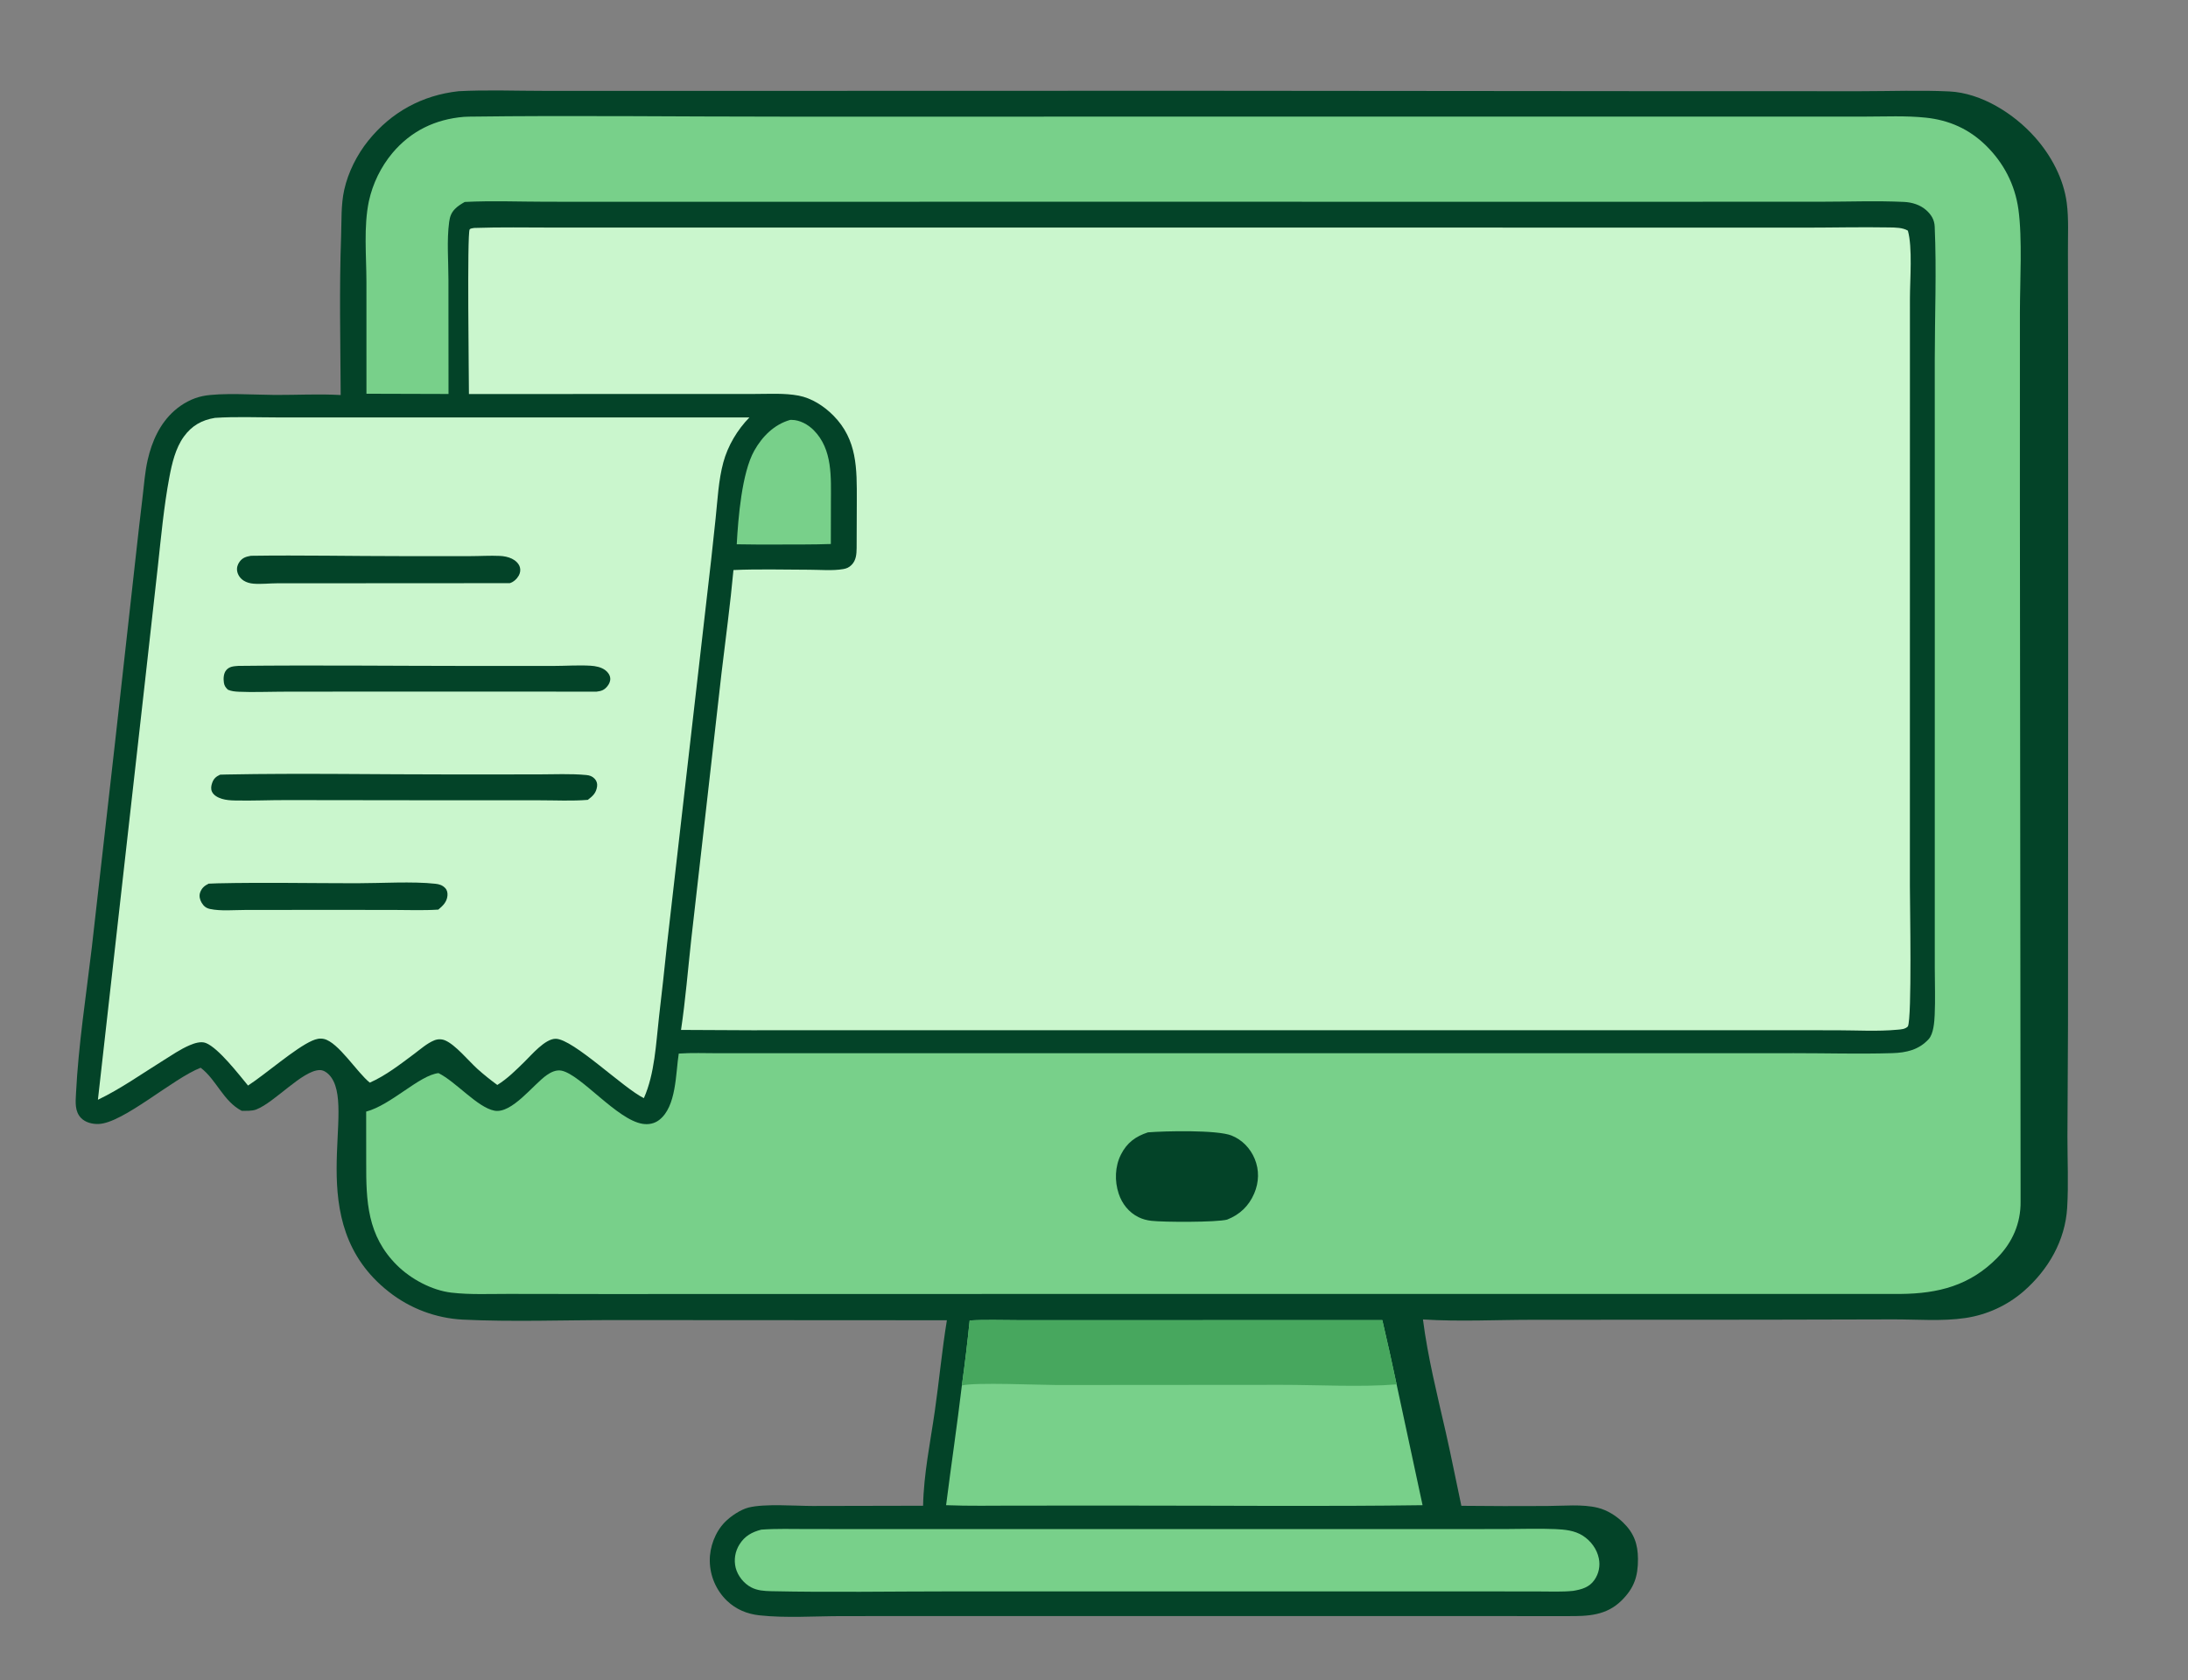 <?xml version="1.0" encoding="utf-8" ?>
<svg xmlns="http://www.w3.org/2000/svg" xmlns:xlink="http://www.w3.org/1999/xlink" width="875" height="672">
	<rect width="100%" height="100%" fill="#808080" stroke="none"/>
	<path fill="#034328" d="M183.389 36.484C194.709 35.881 206.298 36.357 217.642 36.348L283.771 36.356L474.914 36.306L677.197 36.48L744.477 36.482C756.095 36.482 767.93 36.016 779.529 36.574C792.424 37.195 805.425 45.481 813.796 54.897C820.251 62.157 825.231 71.413 826.508 81.134C827.342 87.486 826.947 94.362 826.984 100.779L827.056 138.007L827.086 255.148L827.013 409.499L826.785 454.666C826.783 464.082 827.242 473.666 826.682 483.053C825.892 496.278 819.128 507.885 809.287 516.498Q808.057 517.562 806.756 518.537Q805.454 519.511 804.087 520.391Q802.72 521.271 801.294 522.052Q799.867 522.833 798.39 523.512Q796.912 524.19 795.39 524.762Q793.868 525.335 792.309 525.798Q790.75 526.261 789.163 526.613Q787.575 526.964 785.967 527.203C776.702 528.587 766.569 527.737 757.199 527.753L704.384 527.878L613.635 527.916C598.881 527.897 583.753 528.721 569.054 527.779C570.969 542.884 574.824 558.179 578.207 573.03C580.424 582.764 582.306 592.567 584.411 602.326Q601.524 602.509 618.637 602.399C625.07 602.392 632.748 601.567 638.978 603.112C642.725 604.041 646.302 606.291 649.055 608.96C653.43 613.202 655.012 617.579 655.038 623.609C655.067 630.519 653.523 635.201 648.522 640.165C642.374 646.268 635.022 646.498 626.877 646.44L402.738 646.417L336.775 646.442C326.125 646.446 314.282 647.284 303.738 646.136C298.754 645.593 294.374 643.784 290.707 640.296Q290.307 639.909 289.927 639.503Q289.547 639.097 289.188 638.672Q288.828 638.248 288.49 637.806Q288.152 637.364 287.836 636.907Q287.52 636.449 287.227 635.976Q286.934 635.503 286.665 635.016Q286.396 634.53 286.151 634.03Q285.906 633.531 285.686 633.02Q285.466 632.509 285.271 631.988Q285.076 631.467 284.908 630.937Q284.739 630.407 284.597 629.869Q284.454 629.332 284.339 628.788Q284.223 628.244 284.135 627.694Q284.046 627.145 283.984 626.592Q283.923 626.04 283.889 625.484Q283.855 624.929 283.848 624.373C283.764 618.831 286.001 612.816 289.894 608.842C292.203 606.485 296.188 603.803 299.393 603.008C305.856 601.406 317.985 602.378 324.962 602.388L369.153 602.296C369.395 589.588 372.044 576.95 373.844 564.407C375.577 552.338 376.698 540.127 378.667 528.103L245.851 528.027C226.042 528.012 204.567 528.809 184.984 527.842Q182.987 527.734 181.004 527.474Q179.021 527.213 177.063 526.802Q175.106 526.391 173.186 525.83Q171.266 525.27 169.394 524.565Q167.523 523.86 165.711 523.013Q163.899 522.166 162.157 521.184Q160.415 520.201 158.753 519.088Q157.091 517.974 155.52 516.737C119.628 488.632 143.681 442.355 131.552 429.852C130.542 428.81 129.229 427.976 127.73 428.034C120.818 428.299 109.967 440.829 102.523 443.777C100.805 444.457 98.515 444.307 96.68 444.337C89.248 440.465 86.613 431.941 80.246 427.093C69.094 431.422 49.225 449.303 39.359 449.597C36.943 449.67 34.206 449.019 32.455 447.24C29.833 444.575 30.218 440.838 30.389 437.424C31.36 418.027 34.402 398.481 36.693 379.192L45.994 297.106L54.263 222.814Q55.593 210.642 57.055 198.486C57.625 193.65 57.979 188.693 59.064 183.94C60.754 176.542 63.925 169.432 69.694 164.311C72.885 161.478 76.832 159.312 81.029 158.444C88.146 156.973 102.362 157.953 110.108 157.978C118.757 158.005 127.628 157.519 136.245 158.013C136.143 136.867 135.642 115.627 136.412 94.495C136.634 88.379 136.319 81.959 137.651 75.966C139.219 68.919 142.733 61.93 147.242 56.311C156.433 44.861 168.796 38.098 183.389 36.484Z"/>
	<path fill="#CAF6CD" d="M189.619 91.179C200.024 90.82 210.483 91.023 220.896 91.024L273.394 91.027L434.427 91.029L651.573 91.037L721.353 91.058C732.775 91.052 744.234 90.775 755.651 90.976C758.038 91.018 760.873 91.005 762.977 92.259C764.887 99 763.799 111.916 763.799 119.401L763.796 162.426L763.784 354.45C763.784 361.809 764.662 407.136 762.976 410.574C761.835 411.706 760.335 411.738 758.814 411.882C750.888 412.629 742.606 412.117 734.63 412.105L690.75 412.083L429.62 412.09L329.198 412.083Q300.773 412.184 272.348 411.966C274.129 400.011 275.107 387.87 276.425 375.854L282.497 322.533L288.546 269.187C290.18 255.478 292.052 241.763 293.316 228.015C303.4 227.571 313.59 227.873 323.686 227.893C328.025 227.902 332.905 228.367 337.177 227.64C338.605 227.398 339.534 226.989 340.571 225.946C342.375 224.132 342.549 221.635 342.574 219.223L342.645 200.245C342.663 187.476 342.892 175.922 333.244 166.188C329.518 162.429 324.585 159.228 319.315 158.241C313.713 157.191 307.576 157.582 301.893 157.584L277.977 157.59L187.532 157.618C187.529 151.16 186.761 93.775 187.805 91.804C188.058 91.326 189.105 91.289 189.619 91.179Z"/>
	<path fill="#78D08A" d="M185.549 46.738Q186.661 46.674 187.774 46.656C229.332 46.111 270.963 46.669 312.531 46.656L574.881 46.653L706.212 46.647L745.893 46.637C753.914 46.636 762.176 46.222 770.151 47.065C779.451 48.048 787.424 51.577 794.138 58.147C801.293 65.151 805.794 73.821 807.179 83.732C808.804 95.363 807.8 112.673 807.783 124.751L807.777 201.006L808.052 480.629C808.145 489.3 804.811 496.941 798.723 503.132C787.811 514.227 775.164 517.433 760.08 517.577L368.848 517.593L241.747 517.619L203.364 517.562C195.842 517.546 187.976 517.927 180.517 517.055C172.691 516.14 164.285 511.596 158.743 506.09C146.864 494.287 146.399 480.576 146.449 464.904L146.433 444.642C156.511 441.942 167.716 430.068 175.367 429.247C182.406 432.761 190.95 442.985 197.72 444.268C204.705 445.593 213.247 433.814 218.652 430.035C220.361 428.841 222.497 427.814 224.626 428.275C232.402 429.96 246.748 447.891 256.948 449.528C259.322 449.909 261.658 449.48 263.59 448.005C270.574 442.67 270.177 429.326 271.44 421.43C276.6 421.063 281.914 421.292 287.093 421.29L314.677 421.286L399.664 421.288L637.075 421.292L717.493 421.272C730.561 421.266 743.721 421.653 756.779 421.256C762.341 421.087 767.421 419.922 771.306 415.636C773.242 413.501 773.569 408.823 773.697 406.005C773.978 399.848 773.748 393.592 773.738 387.424L773.731 354.352L773.74 249.674L773.729 143.841C773.734 126.196 774.483 108.25 773.702 90.646C773.579 87.864 772.323 85.847 770.258 84.016C767.884 81.913 764.595 80.918 761.458 80.769C750.494 80.247 739.294 80.687 728.305 80.687L663.781 80.702L468.629 80.697L279.445 80.7L218.735 80.698C207.829 80.689 196.735 80.226 185.852 80.781C184.44 81.593 183.061 82.427 181.92 83.607C180.429 85.149 179.907 86.709 179.624 88.796C178.629 96.15 179.332 104.306 179.336 111.761L179.367 157.592L146.547 157.495L146.539 112.728C146.517 102.299 145.378 90.623 147.531 80.416Q147.82 79.102 148.187 77.808Q148.554 76.513 148.996 75.242Q149.439 73.972 149.957 72.73Q150.474 71.488 151.065 70.279Q151.655 69.07 152.316 67.898Q152.978 66.726 153.707 65.595Q154.437 64.465 155.232 63.379Q156.028 62.294 156.886 61.258C164.36 52.373 174.071 47.685 185.549 46.738Z"/>
	<path fill="#034328" d="M459.074 452.941C465.815 452.396 486.679 451.903 492.474 454.198C496.725 455.882 499.998 459.296 501.749 463.496C503.636 468.025 503.491 472.908 501.565 477.4C499.404 482.438 495.788 485.848 490.735 487.844C486.458 488.964 465.406 488.893 460.443 488.326C458.644 488.121 456.907 487.669 455.283 486.861C451.408 484.933 448.715 481.516 447.366 477.439C445.696 472.394 445.865 466.576 448.283 461.804C450.675 457.081 454.141 454.552 459.074 452.941Z"/>
	<path fill="#CAF6CD" d="M85.969 167.148C94.246 166.596 102.743 166.966 111.041 166.969L156.053 166.965L299.7 166.973C294.888 171.893 291.052 178.319 289.258 184.973C287.316 192.176 286.972 199.908 286.186 207.304Q284.462 223.947 282.488 240.562L266.747 377.765Q265.24 392.296 263.542 406.806C262.329 417.388 261.856 429.452 257.49 439.258C249.322 435.29 229.274 415.622 222.263 415.512C217.97 415.444 212.517 422.04 209.653 424.81C206.266 428.119 202.922 431.471 198.88 433.986Q194.775 430.995 190.984 427.615C187.474 424.459 182.122 417.854 177.978 416.145Q177.726 416.041 177.465 415.962Q177.204 415.882 176.936 415.828Q176.669 415.775 176.397 415.747Q176.126 415.719 175.853 415.717Q175.58 415.716 175.308 415.741Q175.036 415.765 174.768 415.816Q174.5 415.867 174.238 415.943Q173.976 416.02 173.723 416.121C170.793 417.29 168.121 419.706 165.609 421.577C160.036 425.727 154.277 430.235 147.893 433.055C142.818 429.044 135.305 416.854 129.531 415.581C127.864 415.213 126.391 415.6 124.859 416.269C118.138 419.203 106.43 429.495 99.194 434.222C95.476 429.743 87.377 419.2 82.324 417.201C80.335 416.414 77.73 417.291 75.84 418.097C72.126 419.68 68.671 422.081 65.25 424.209C56.73 429.51 48.188 435.582 39.153 439.907L58.007 272.395L63.139 226.434C64.428 214.598 65.53 202.62 67.725 190.914C68.761 185.391 70.187 179.264 73.524 174.647C76.681 170.279 80.713 167.997 85.969 167.148Z"/>
	<path fill="#034328" d="M95.333 266.357C126.011 266.011 156.739 266.366 187.422 266.375L221.199 266.376C226.154 266.372 231.246 265.995 236.184 266.29C238.191 266.41 240.359 266.827 242.01 268.033C243.035 268.782 243.92 269.96 244.041 271.257C244.15 272.43 243.631 273.59 242.904 274.482C241.649 276.021 240.538 276.428 238.601 276.655L144.399 276.638L112.36 276.676C106.78 276.693 101.114 276.946 95.544 276.698C93.998 276.629 92.58 276.505 91.141 275.885C90.26 275.027 89.724 274.346 89.539 273.095C89.3 271.472 89.367 269.415 90.457 268.083C91.708 266.555 93.524 266.49 95.333 266.357Z"/>
	<path fill="#034328" d="M88.031 309.866Q89.308 309.825 90.584 309.799C120.821 309.224 151.188 309.796 181.44 309.778L215.213 309.756C221.584 309.755 228.141 309.41 234.477 310.011C235.848 310.141 236.877 310.507 237.844 311.543C238.601 312.353 238.929 313.416 238.788 314.511C238.446 317.182 237.075 318.408 235.077 319.943C228.754 320.462 222.154 320.118 215.802 320.119L179.955 320.119L114.678 320.037C107.787 320.016 100.869 320.351 93.983 320.194C92.231 320.154 90.441 320.054 88.756 319.534C87.217 319.059 85.491 318.215 84.771 316.679C84.239 315.545 84.448 314.298 84.849 313.159C85.461 311.419 86.402 310.628 88.031 309.866Z"/>
	<path fill="#034328" d="M100.336 222.316C120.398 222.021 140.554 222.458 160.627 222.453L188.092 222.453C191.99 222.451 196.002 222.181 199.888 222.363C201.525 222.44 203.217 222.758 204.701 223.474C206.106 224.152 207.488 225.369 207.918 226.922C208.223 228.022 208.015 229.235 207.466 230.222C206.722 231.563 205.344 232.84 203.861 233.264L132.728 233.306L110.871 233.314C107.743 233.324 104.417 233.727 101.319 233.465C99.964 233.35 98.586 232.983 97.435 232.243C96.103 231.388 95.106 229.997 94.84 228.423C94.613 227.078 95.02 225.757 95.826 224.676C97.045 223.041 98.4 222.676 100.336 222.316Z"/>
	<path fill="#034328" d="M83.442 353.464Q85.234 353.374 87.026 353.328C105.525 352.921 124.114 353.297 142.621 353.301C152.067 353.302 165.128 352.491 174.15 353.509C175.689 353.683 176.952 354.071 178.051 355.235C178.831 356.061 179.053 357.2 178.939 358.303C178.676 360.846 177.113 362.297 175.289 363.844C169.185 364.237 162.92 363.972 156.801 363.968L123.691 363.958L97.948 363.985C93.578 363.987 88.225 364.498 83.966 363.585C82.421 363.254 81.44 362.444 80.634 361.082C79.943 359.917 79.567 358.459 79.991 357.136C80.582 355.294 81.755 354.282 83.442 353.464Z"/>
	<path fill="#78D08A" d="M387.774 528.188C394.169 527.814 400.723 528.076 407.135 528.073L442.926 528.071L552.802 528.064Q555.803 540.878 558.52 553.756L568.897 602.078C530.474 602.621 492.005 602.234 453.575 602.242L405.892 602.246C396.73 602.244 387.507 602.45 378.352 602.076C380.378 586.106 382.756 570.171 384.656 554.188Q386.462 541.218 387.774 528.188Z"/>
	<path fill="#47A75E" d="M387.774 528.188C394.169 527.814 400.723 528.076 407.135 528.073L442.926 528.071L552.802 528.064Q555.803 540.878 558.52 553.756C544.399 554.914 526.993 553.932 512.469 553.941L422.555 554.007C415.41 553.988 389.993 552.861 384.656 554.188Q386.462 541.218 387.774 528.188Z"/>
	<path fill="#78D08A" d="M304.471 611.851C310.546 611.414 316.721 611.615 322.813 611.618L352.536 611.641L444.743 611.635L563.302 611.646L601.786 611.62C608.499 611.612 615.293 611.345 621.997 611.64C625.818 611.808 629.705 612.174 632.996 614.286C636.178 616.328 638.638 619.625 639.384 623.36Q639.499 623.911 639.558 624.471Q639.617 625.032 639.619 625.595Q639.62 626.158 639.565 626.719Q639.51 627.279 639.398 627.832Q639.287 628.384 639.12 628.922Q638.953 629.459 638.732 629.978Q638.511 630.496 638.239 630.989Q637.967 631.483 637.647 631.946C635.563 634.972 632.491 635.778 629.093 636.349C624.624 636.806 619.915 636.587 615.424 636.584L592.183 636.557L517.151 636.551L380.326 636.556C356.379 636.557 332.345 636.994 308.407 636.473C305.632 636.413 302.861 636.241 300.356 634.912C297.445 633.368 295.017 630.31 294.206 627.13Q294.059 626.537 293.973 625.932Q293.887 625.327 293.862 624.716Q293.837 624.105 293.874 623.495Q293.912 622.885 294.01 622.282Q294.108 621.679 294.267 621.089Q294.426 620.499 294.644 619.927Q294.861 619.356 295.135 618.81Q295.409 618.264 295.737 617.748C297.826 614.399 300.731 612.809 304.471 611.851Z"/>
	<path fill="#78D08A" d="M315.984 167.967C316.179 167.963 316.375 167.955 316.57 167.956C319.858 167.963 323.161 169.802 325.43 172.098C333.064 179.822 332.293 191.009 332.288 201.006L332.258 217.601C325.157 217.852 318.034 217.778 310.928 217.809Q302.778 217.861 294.63 217.716C295.194 207.322 296.656 189.091 301.65 180.247C304.864 174.554 309.593 169.782 315.984 167.967Z"/>
</svg>
